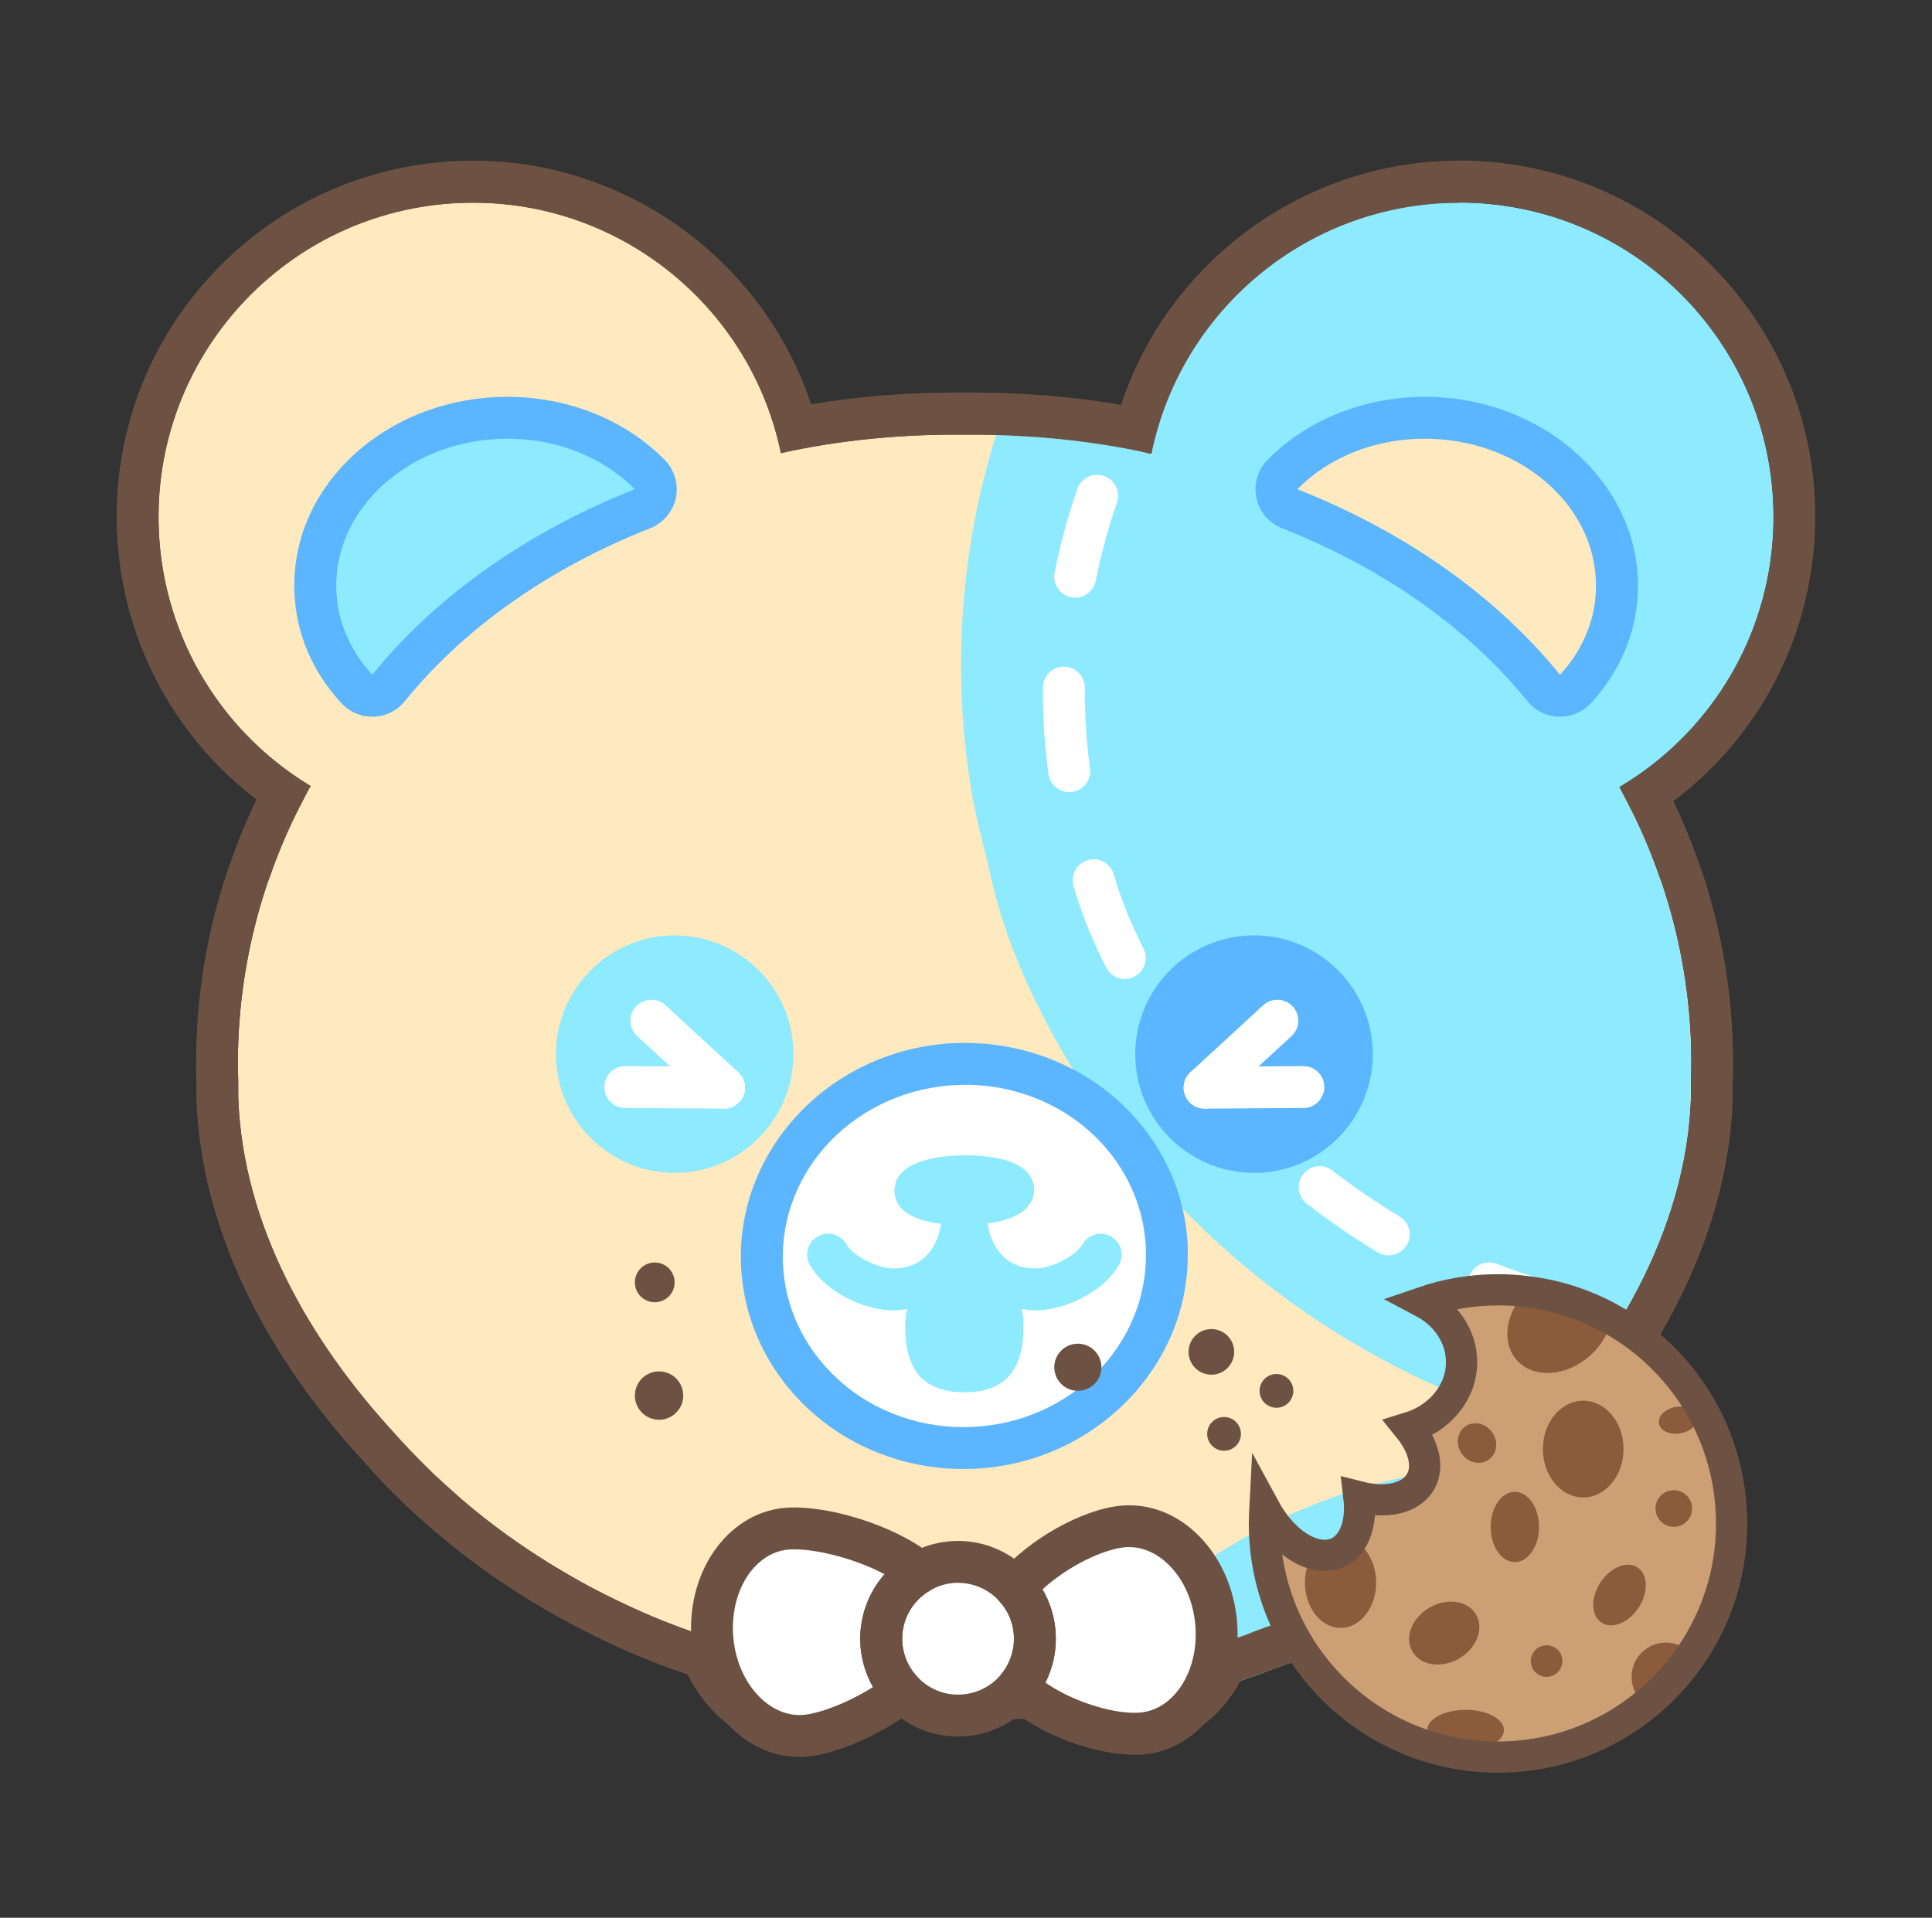 <?xml version="1.0" encoding="UTF-8"?>
<svg id="Layer_1" xmlns="http://www.w3.org/2000/svg" version="1.1" viewBox="0 0 309.09 306.82">
  <rect x="0" y="0" width="309.09" height="306.82" fill="#333333" stroke="none"/>
  <!-- Generator: Adobe Illustrator 29.5.1, SVG Export Plug-In . SVG Version: 2.1.0 Build 141)  -->
  <defs>
    <style>
      .st0 {
        fill: #cca074;
      }

      .st1 {
        fill: #ffe9bf;
      }

      .st2 {
        fill: #8c5b3c;
      }

      .st3 {
        fill: #fff;
      }

      .st4 {
        fill: none;
        stroke: #6d5244;
        stroke-miterlimit: 10;
        stroke-width: 5px;
      }

      .st5 {
        fill: #5cb5ff;
      }

      .st6 {
        fill: #8deaff;
      }

      .st7 {
        fill: #6d5244;
      }

      .st8 {
        fill: #f069a2;
      }
    </style>
  </defs>
  <g>
    <path class="st1" d="M73.6,32.45c-27.77,1.14-49.34,24.56-48.2,52.32.74,17.87,10.7,33.18,25.14,41.49,1.38-2.38,2.85-4.75,4.46-7.03,11.2-16.17,27.34-29.49,46.67-38.27,7.36-3.35,15.17-6.04,23.37-7.96-4.68-23.97-26.29-41.58-51.44-40.54Z"/>
    <g>
      <path class="st1" d="M246.71,108.5c-3.46-3.8-7.2-7.4-11.04-10.77,3.98,3.33,7.67,6.95,11.04,10.77Z"/>
      <path class="st8" d="M246.71,111.85c-.91,0-1.82-.37-2.48-1.09-3.2-3.51-6.83-7.04-10.78-10.51-1.38-1.21-1.53-3.31-.34-4.7,1.2-1.4,3.29-1.57,4.7-.39,4.01,3.36,7.85,7.1,11.4,11.12,1.22,1.38,1.1,3.49-.27,4.71-.64.57-1.44.86-2.24.86Z"/>
    </g>
    <path class="st1" d="M270.51,166.39c-.36-8.54-1.9-16.81-4.49-24.63-.16-.49-.34-.98-.51-1.41-1.21-3.51-2.64-6.93-4.27-10.24-.63-1.27-1.3-2.55-1.97-3.82-1.39-2.46-2.84-4.87-4.45-7.24-.02-.04-.04-.11-.07-.16-2.19-3.26-4.58-6.39-7.15-9.39-.29-.34-.58-.67-.89-1.01-3.46-3.8-7.2-7.4-11.04-10.77-.31-.27-.6-.54-.92-.78-4.67-3.87-9.7-7.38-15.04-10.48,0,0-.02,0-.02-.02-.76-.47-1.52-.87-2.28-1.32-2.64-1.48-5.36-2.84-8.16-4.13-3.49-1.63-7.04-3.04-10.71-4.31-.54-.2-1.1-.38-1.61-.56h-.04c-4.92-1.68-9.95-3.04-15.13-4.07h-.02c-1.01-.2-2.03-.4-3.06-.58-5.01-.87-10.1-1.45-15.29-1.72-2.97-.18-5.99-.25-9.03-.22h-.07c-9.41-.09-18.6.74-27.4,2.53h-.02c-5.21,1.03-10.26,2.39-15.15,4.07-.51.18-1.07.36-1.61.56-3.67,1.27-7.22,2.68-10.71,4.31-2.79,1.3-5.52,2.66-8.16,4.13-.76.45-1.52.85-2.28,1.32,0,.02-.02.02-.02.02-.56.34-1.12.67-1.68,1.01-13.52,8.18-24.94,18.93-33.37,31.43-.02.04-.04.11-.07.16-1.61,2.37-3.06,4.78-4.45,7.24-.67,1.27-1.34,2.55-1.97,3.82-1.63,3.31-3.06,6.73-4.27,10.24-.18.42-.36.92-.51,1.41-2.59,7.82-4.13,16.09-4.49,24.63-.09,2.21-.09,4.43-.02,6.62.02.98-.02,1.97.02,2.95.83,19.96,11.13,38.33,25.17,53.55.47.54.94,1.05,1.43,1.56t.02.04c2.66,2.77,5.43,5.45,8.27,8,.45.42.87.78,1.32,1.16,4.11,3.49,8.54,6.71,13.21,9.61.89.56,1.81,1.12,2.75,1.65,0,0,.02,0,.02.02.76.47,1.52.87,2.28,1.32,2.64,1.48,5.36,2.84,8.16,4.13,3.49,1.63,7.04,3.04,10.71,4.31.54.2,1.1.38,1.61.56h.04c4.92,1.68,9.95,3.04,15.13,4.07h.02c1.01.2,2.03.4,3.06.58,5.01.87,10.1,1.45,15.29,1.72,2.97.18,5.99.25,9.03.22h.07c9.41.09,18.6-.74,27.4-2.53h.02c.22-.04.47-.09.69-.16,6.64-6.46,14.13-11.85,22.28-15.91,8.2-4.09,17.08-6.88,26.42-8.11-3.15,2.68-6.39,5.21-9.66,7.6-.13.09-.27.18-.4.27-.13.07-.27.16-.38.25h.11c.11-.07.2-.16.31-.25.13-.09.27-.18.4-.27,3.26-2.39,6.53-4.92,9.68-7.6,6.28-5.34,12.23-11.27,17.46-17.66.29-.36.6-.74.87-1.12,2.95-3.64,5.65-7.44,8.05-11.38,5.68-9.37,9.68-19.47,11.06-30.09.02-.04.02-.09.02-.16.22-1.81.38-3.6.45-5.43.04-.98,0-1.97.02-2.95.07-2.19.07-4.4-.02-6.62Z"/>
    <path class="st1" d="M73.01,239.12c-2.91-2.48-5.7-5.19-8.27-8,2.66,2.77,5.43,5.45,8.27,8Z"/>
    <path class="st6" d="M283.69,84.77c1.14-27.76-20.42-51.17-48.18-52.32-25-1.03-46.48,16.37-51.33,40.13.12.03.25.05.37.08l-.46.33c.03-.14.06-.28.09-.42-.82-.18-1.64-.37-2.46-.53h-.02c-1.01-.2-2.03-.4-3.06-.58-4.04-.71-8.15-1.21-12.33-1.52.02-.07.04-.13.06-.2l-6.36-2.12c-6.34,19-7.9,39.57-4.5,59.49.5,2.88,1.18,5.61,1.84,8.24.43,1.72.84,3.35,1.19,4.97,3.78,17.4,15.57,36.35,23.45,44.7.22.44.5.86.82,1.24,17.71,21.25,42.38,36.61,69.47,43.26.53.13,1.07.19,1.6.19,2,0,2.95-10.35,0-6.71-.83-.2-1.65-.44-2.48-.66,2.75-3.44,5.28-7.02,7.53-10.72,5.68-9.37,9.68-19.47,11.06-30.09.02-.04.02-.09.02-.16.22-1.81.38-3.6.45-5.43.04-.98,0-1.97.02-2.95.07-2.19.07-4.4-.02-6.62-.36-8.54-1.9-16.81-4.49-24.63-.16-.49-.34-.98-.51-1.41-1.21-3.51-2.64-6.93-4.27-10.24-.63-1.27-1.3-2.55-1.97-3.82-.06-.11-.12-.21-.18-.32l.04-.03c14.16-8.37,23.9-23.53,24.62-41.18Z"/>
    <path class="st6" d="M59.55,111.32c-.93,0-1.82-.39-2.46-1.08-4.1-4.44-6.4-9.82-6.64-15.58-.6-14.64,12.53-27.1,29.28-27.79.49-.02.98-.03,1.47-.03,8.77,0,17.06,3.31,22.75,9.08.79.8,1.13,1.94.89,3.04-.23,1.1-1,2.01-2.05,2.43-16.76,6.62-30.81,16.54-40.64,28.68-.61.76-1.52,1.21-2.49,1.24-.04,0-.07,0-.11,0Z"/>
    <path class="st5" d="M81.2,70.19c8.14,0,15.46,3.11,20.37,8.08-17.37,6.86-31.9,17.2-42.01,29.69-3.42-3.7-5.54-8.34-5.75-13.44-.53-12.82,11.14-23.69,26.07-24.3.44-.02.89-.03,1.32-.03M81.2,63.49c-.53,0-1.07.01-1.6.03-8.82.36-17.04,3.69-23.13,9.37-6.38,5.94-9.7,13.72-9.37,21.91.27,6.57,2.87,12.69,7.53,17.72,1.27,1.37,3.06,2.15,4.92,2.15.07,0,.15,0,.22,0,1.94-.06,3.77-.97,4.99-2.48,9.47-11.7,23.05-21.27,39.27-27.68,2.09-.83,3.63-2.65,4.1-4.85.46-2.2-.21-4.49-1.79-6.09-6.32-6.41-15.48-10.08-25.14-10.08h0Z"/>
    <path class="st6" d="M183.83,269.16c-1.23,0-2.38-.68-2.97-1.79-.69-1.31-.44-2.92.63-3.96,6.97-6.78,14.75-12.33,23.13-16.51,8.72-4.35,17.96-7.18,27.48-8.43.15-.02.29-.03.44-.03,1.31,0,2.52.77,3.06,1.99.6,1.36.24,2.95-.89,3.91-3.04,2.58-6.26,5.12-9.85,7.75l-.52.35c-.11.07-.23.14-.35.21-1.06.68-1.95,1.36-2.97,2.14-1.82,1.39-3.89,2.98-6.93,4.52-2.81,1.43-6.51,2.76-9.49,3.83-1.54.55-2.9,1.04-3.85,1.44-.22.09-.53.2-.85.31l-.41.14c-4.97,1.71-9.99,3.07-14.99,4.06-.22.04-.44.06-.65.06Z"/>
    <path class="st6" d="M232.54,241.78c-3.15,2.68-6.39,5.21-9.66,7.6-.13.09-.27.18-.4.27-.13.07-.28.19-.38.25-2.84,1.74-5.07,4.16-9.53,6.42-4.06,2.06-10.34,3.99-13.13,5.18-.28.12-.78.27-1.14.4-4.67,1.61-9.5,2.93-14.46,3.91,6.64-6.46,14.13-11.85,22.28-15.91,8.2-4.09,17.08-6.88,26.42-8.11M232.54,235.07c-.29,0-.58.02-.88.06-9.89,1.3-19.49,4.25-28.54,8.76-8.69,4.33-16.76,10.09-23.97,17.11-2.13,2.07-2.64,5.3-1.26,7.92,1.17,2.24,3.48,3.59,5.93,3.59.43,0,.87-.04,1.31-.13,5.15-1.02,10.31-2.42,15.34-4.15.06-.02.11-.04.17-.06l.29-.1c.42-.14.83-.29,1.11-.41.82-.35,2.21-.85,3.68-1.38,3.06-1.1,6.87-2.48,9.86-3.99,3.32-1.68,5.61-3.44,7.45-4.85.95-.73,1.77-1.36,2.56-1.84.1-.06.22-.14.34-.22.08-.05.16-.1.24-.15l.42-.28c.08-.05.16-.11.24-.17,3.65-2.68,6.93-5.26,10.04-7.9,2.26-1.93,2.99-5.11,1.78-7.83-1.09-2.45-3.5-3.98-6.13-3.98h0Z"/>
    <path class="st3" d="M251.04,212.64c-.26,0-.52-.03-.78-.09-2.16-.51-4.32-1.1-6.44-1.75-2.28-.7-4.56-1.48-6.79-2.34-1.73-.66-2.59-2.6-1.93-4.33.66-1.73,2.6-2.59,4.33-1.93,2.08.8,4.22,1.54,6.35,2.19,1.98.61,4.01,1.16,6.03,1.63,1.8.43,2.92,2.24,2.49,4.04-.36,1.54-1.74,2.58-3.26,2.58ZM222.18,200.86c-.59,0-1.18-.15-1.72-.48-3.89-2.33-7.72-4.95-11.39-7.8-1.46-1.14-1.73-3.24-.6-4.7,1.13-1.46,3.24-1.73,4.7-.6,3.46,2.68,7.07,5.15,10.73,7.34,1.59.95,2.11,3.01,1.15,4.6-.63,1.05-1.74,1.63-2.88,1.63ZM197.85,181.33c-.88,0-1.76-.34-2.42-1.03-.54-.56-1.06-1.11-1.57-1.65-.27-.29-.48-.62-.63-.97-1.99-1.84-4.19-4.31-6.44-7.23-1.13-1.47-.86-3.57.61-4.7,1.47-1.13,3.57-.86,4.7.61,2.44,3.17,4.84,5.77,6.75,7.34.53.43.9,1,1.09,1.63.1.11.21.22.32.33,1.28,1.34,1.24,3.46-.1,4.74-.65.62-1.49.93-2.32.93ZM179.95,156.62c-1.22,0-2.41-.67-3-1.84-2.28-4.52-4.03-8.91-5.21-13.03-.51-1.78.53-3.63,2.31-4.14,1.78-.5,3.64.52,4.14,2.31,1.06,3.72,2.65,7.7,4.75,11.85.83,1.65.17,3.67-1.48,4.5-.48.24-1,.36-1.51.36ZM171.06,126.74c-1.65,0-3.09-1.22-3.32-2.9-.59-4.36-.9-8.8-.9-13.18v-.66c.01-1.84,1.51-3.34,3.35-3.34h.02c1.85,0,3.35,1.52,3.34,3.37v.62c0,4.08.28,8.21.83,12.28.25,1.83-1.03,3.52-2.87,3.77-.15.02-.31.03-.46.03ZM172.02,95.61c-.22,0-.44-.02-.66-.06-1.82-.36-3-2.13-2.64-3.94.89-4.49,2.12-8.99,3.63-13.38.61-1.75,2.52-2.68,4.27-2.07,1.75.61,2.68,2.52,2.07,4.27-1.42,4.09-2.56,8.3-3.39,12.49-.32,1.6-1.72,2.7-3.29,2.7Z"/>
    <path class="st3" d="M154.11,231.68c-4.37,0-8.62-.82-12.62-2.45-.02,0-.05-.02-.07-.03-3.93-1.58-7.45-3.89-10.47-6.85-5.52-5.41-8.74-12.54-9.05-20.07-.34-8.24,2.73-16.12,8.66-22.18,5.87-6.01,13.85-9.51,22.46-9.86.47-.02.95-.03,1.42-.03,5.83,0,11.57,1.5,16.59,4.35,9.37,5.33,15.21,14.7,15.63,25.05,0,.2.01.4,0,.61.36,16.63-13.56,30.71-31.12,31.43-.48.02-.96.03-1.44.03Z"/>
    <g>
      <g>
        <path class="st6" d="M153.05,196c-3.74-.12-9.9-.99-9.95-5.46-.05-5.04,7.76-5.67,11.12-5.7,2.4-.02,4.69.23,6.46.72,4.12,1.13,4.76,3.46,4.77,4.75h0c.01,1.29-.58,3.64-4.67,4.85-1.76.52-4.05.82-6.44.85-.38,0-.81,0-1.28-.01ZM158.75,190.38h.02s-.02,0-.02,0Z"/>
        <path class="st6" d="M153.64,203.31c-2.77,4.07-6.79,6.51-11.24,6.33-4.36-.18-10.34-2.93-12.82-7.23-.93-1.6-.38-3.65,1.23-4.58,1.6-.93,3.65-.38,4.58,1.23,1.14,1.97,4.96,3.78,7.29,3.88,4.19.12,7.83-2.47,8.12-9.31.08-1.85,1.6-3.28,3.49-3.21,1.89-.07,3.41,1.36,3.49,3.21.28,6.84,3.93,9.43,8.12,9.31,2.33-.1,6.15-1.91,7.29-3.88.93-1.6,2.98-2.15,4.58-1.23,1.6.93,2.15,2.98,1.23,4.58-2.48,4.3-8.47,7.05-12.82,7.23-4.45.18-8.47-2.27-11.24-6.33l-.64-.99-.64.99Z"/>
      </g>
      <path class="st6" d="M154.28,201.53c-5.23,0-9.47,4.75-9.47,10.61s1.93,10.61,9.47,10.61,9.47-4.75,9.47-10.61-4.24-10.61-9.47-10.61Z"/>
    </g>
    <path class="st5" d="M154.44,173.56c5.44,0,10.57,1.43,14.94,3.91,8.04,4.58,13.54,12.74,13.94,22.28,0,.13.01.25,0,.38.41,14.95-12,27.52-27.9,28.17-.43.02-.86.03-1.29.03-4.04,0-7.87-.78-11.37-2.2-.02-.02-.04-.02-.05-.02h0c-3.57-1.43-6.75-3.54-9.4-6.15-4.73-4.63-7.76-10.87-8.05-17.82-.62-15.11,11.87-27.89,27.91-28.55.43-.02.86-.03,1.28-.03M154.44,166.85c-.52,0-1.04.01-1.56.03-19.7.81-35.1,16.75-34.33,35.53.35,8.39,3.92,16.32,10.06,22.33,3.33,3.27,7.21,5.81,11.55,7.56.02.01.05.02.07.03,4.41,1.79,9.08,2.7,13.89,2.7.52,0,1.04-.01,1.57-.03,19.32-.8,34.65-16.34,34.33-34.72.01-.36,0-.64,0-.8-.47-11.52-6.95-21.92-17.32-27.83-5.54-3.14-11.85-4.79-18.26-4.79h0Z"/>
    <path class="st1" d="M249.47,111.32c-.97-.03-1.88-.48-2.49-1.24-9.83-12.15-23.88-22.07-40.64-28.68-1.05-.41-1.82-1.32-2.05-2.43-.23-1.1.1-2.24.89-3.04,5.69-5.77,13.98-9.08,22.75-9.08.49,0,.97.01,1.47.03,16.75.69,29.89,13.16,29.28,27.79-.24,5.76-2.53,11.15-6.64,15.58-.64.69-1.53,1.08-2.46,1.08-.04,0-.07,0-.11,0Z"/>
    <path class="st5" d="M227.93,70.19c.44,0,.88,0,1.32.03,14.94.61,26.6,11.49,26.07,24.3-.21,5.1-2.33,9.75-5.75,13.44-10.11-12.5-24.65-22.84-42.02-29.69,4.9-4.97,12.23-8.08,20.37-8.08M227.93,63.49h0c-9.66,0-18.83,3.67-25.14,10.08-1.58,1.6-2.25,3.89-1.79,6.09.47,2.2,2,4.02,4.1,4.85,16.22,6.41,29.8,15.98,39.27,27.68,1.22,1.51,3.04,2.42,4.99,2.48.07,0,.15,0,.22,0,1.86,0,3.65-.78,4.92-2.15,4.65-5.03,7.26-11.16,7.53-17.72.68-16.48-13.9-30.51-32.5-31.28-.54-.02-1.07-.03-1.6-.03h0Z"/>
    <path class="st7" d="M233.41,32.4c.7,0,1.4.01,2.11.04,27.76,1.14,49.32,24.56,48.18,52.32-.73,17.65-10.47,32.8-24.62,41.18h0c.07.12.14.23.2.34.67,1.27,1.34,2.55,1.97,3.82,1.63,3.31,3.06,6.73,4.27,10.24.18.42.36.92.51,1.41,2.59,7.82,4.13,16.09,4.49,24.63.09,2.21.09,4.43.02,6.62-.02.98.02,1.97-.02,2.95-.07,1.83-.22,3.62-.45,5.43,0,.07,0,.11-.02.16-1.39,10.62-5.39,20.72-11.06,30.09-2.39,3.93-5.1,7.73-8.05,11.38-.27.38-.58.76-.87,1.12-5.23,6.39-11.18,12.32-17.46,17.66-3.15,2.68-6.41,5.21-9.68,7.6-.13.09-.27.18-.4.27-.11.09-.2.18-.31.25h-.11c-2.84,1.74-5.07,4.16-9.53,6.42-4.06,2.06-10.34,3.99-13.13,5.18-.28.12-.78.27-1.14.4-1.54.53-3.13.98-4.7,1.45-1.82,5.24-5.84,9.05-10.82,9.52-.39.04-.8.05-1.22.05-4.24,0-10.35-1.77-15.16-4.77-2.36.16-4.74.26-7.13.29-1.45.81-3.08,1.34-4.83,1.51-.39.04-.78.06-1.17.06-2.26,0-4.39-.63-6.23-1.72-.14,0-.28,0-.42-.02-1.54-.08-3.05-.24-4.57-.38-4.59,2.98-9.77,5.02-13.12,5.34-.35.03-.69.05-1.04.05-5.68,0-10.8-4.44-12.93-10.82-.61-.2-1.24-.36-1.85-.56h-.04c-.51-.18-1.07-.36-1.61-.56-3.67-1.27-7.22-2.68-10.71-4.31-2.79-1.3-5.52-2.66-8.16-4.13-.76-.45-1.52-.85-2.28-1.32,0-.02-.02-.02-.02-.02-.94-.54-1.86-1.1-2.75-1.65-4.67-2.91-9.1-6.12-13.21-9.61-.45-.38-.87-.74-1.32-1.16-2.91-2.48-5.7-5.19-8.27-8t-.02-.04c-.49-.51-.96-1.03-1.43-1.56-14.04-15.22-24.34-33.59-25.17-53.55-.04-.98,0-1.97-.02-2.95-.07-2.19-.07-4.4.02-6.62.36-8.54,1.9-16.81,4.49-24.63.16-.49.34-.98.51-1.41,1.21-3.51,2.64-6.93,4.27-10.24.63-1.27,1.3-2.55,1.97-3.82.11-.19.22-.37.33-.56-13.98-8.42-23.57-23.46-24.29-40.97-1.14-27.76,20.43-51.17,48.2-52.32.71-.03,1.41-.04,2.11-.04,24.07,0,44.47,17.05,49.22,40.09.65-.14,1.28-.32,1.94-.45h.02c8.38-1.7,17.1-2.53,26.03-2.53.46,0,.92,0,1.37,0h.07c.37,0,.75,0,1.12,0,2.66,0,5.3.07,7.91.23,5.19.27,10.28.85,15.29,1.72,1.03.18,2.06.38,3.06.58h.02c.82.16,1.62.39,2.43.57,4.7-23.1,25.12-40.2,49.22-40.2M233.41,25.7c-24.69,0-46.45,16.08-54.06,39.07-5.15-.88-10.41-1.46-15.62-1.73-2.59-.16-5.39-.24-8.25-.24h-1.17c-.43,0-.91,0-1.39,0-7.93,0-15.7.63-23.15,1.89-7.64-22.94-29.4-38.99-54.05-38.99-.79,0-1.58.02-2.38.05-15.22.63-29.28,7.14-39.6,18.33-10.32,11.2-15.65,25.74-15.02,40.96.7,17.05,8.92,32.67,22.31,42.88-1.58,3.27-2.97,6.65-4.15,10.05-.22.54-.44,1.14-.63,1.75-2.8,8.45-4.42,17.35-4.8,26.38-.09,2.27-.1,4.66-.03,7.1,0,.3,0,.66,0,1.02,0,.68,0,1.36.02,2.03.81,19.55,10.1,39.52,26.88,57.73.42.48.85.95,1.28,1.41.07.08.13.16.2.24,2.73,2.99,5.67,5.84,8.74,8.47.46.43.91.81,1.37,1.21l.09.07c4.35,3.69,9.07,7.12,14.01,10.2.87.54,1.77,1.09,2.69,1.62.03.02.07.04.1.06.53.33,1.06.63,1.59.93.27.15.54.3.81.46.04.02.08.05.13.07,2.62,1.46,5.44,2.89,8.61,4.37,3.48,1.63,7.17,3.12,11.26,4.54.26.1.53.19.8.28,3.66,7.33,10.51,12.05,17.9,12.05.56,0,1.12-.03,1.67-.08,3.98-.38,9.22-2.3,14.09-5.13.51.05,1.03.09,1.56.13,2.52,1.19,5.27,1.81,8.06,1.81.6,0,1.2-.03,1.8-.09,2.02-.19,3.97-.7,5.82-1.51,1.3-.03,2.6-.08,3.89-.15,5.31,2.87,11.68,4.67,16.77,4.67.64,0,1.27-.03,1.86-.08,6.34-.6,11.87-4.59,15.07-10.66.66-.2,1.33-.42,2-.65.06-.02.12-.04.17-.06l.29-.1c.42-.14.83-.29,1.12-.41.82-.35,2.21-.85,3.68-1.38,3.06-1.1,6.87-2.48,9.86-3.99,3.32-1.68,5.61-3.44,7.45-4.85.73-.56,1.39-1.06,2-1.48.21-.1.41-.21.61-.33.37-.22.66-.44.87-.61l.11-.08c.08-.05.16-.11.24-.17,3.76-2.75,7.05-5.34,10.06-7.9,6.87-5.84,13.03-12.08,18.3-18.52,0,0,.08-.09.08-.1.31-.38.64-.79.93-1.19,3.15-3.9,5.99-7.92,8.44-11.96,6.47-10.67,10.48-21.57,11.94-32.41.04-.23.07-.47.09-.71.25-2.03.4-3.93.47-5.79.03-.62.03-1.3.02-1.97,0-.36,0-.71,0-1.07.07-2.39.07-4.78-.03-7.04-.38-9.04-2-17.95-4.83-26.47-.17-.54-.38-1.13-.61-1.68-1.15-3.31-2.5-6.59-4.02-9.78,13.58-10.2,21.92-25.92,22.63-43.15.63-15.22-4.71-29.76-15.02-40.96-10.31-11.2-24.37-17.71-39.58-18.34-.8-.03-1.59-.05-2.38-.05h0Z"/>
    <path class="st5" d="M219.6,167.88c.43,10.47-7.73,19.33-18.2,19.76h-.31c-10.35.26-19.03-7.84-19.45-18.2-.25-6.05,2.37-11.55,6.64-15.22,3.13-2.68,7.14-4.37,11.56-4.55,10.47-.43,19.33,7.73,19.76,18.2Z"/>
    <g>
      <path class="st3" d="M210.8,176.37c.66-.62,1.07-1.5,1.07-2.47-.01-1.85-1.52-3.34-3.37-3.33l-15.8.1c-1.85.01-3.34,1.52-3.33,3.37.01,1.85,1.52,3.34,3.37,3.33l15.8-.1c.88,0,1.67-.35,2.26-.9Z"/>
      <path class="st3" d="M192.72,177.37c-.9,0-1.81-.36-2.47-1.08-1.25-1.36-1.17-3.48.2-4.74l11.63-10.71c1.36-1.26,3.48-1.16,4.74.19,1.25,1.36,1.17,3.48-.2,4.74l-11.63,10.71c-.64.59-1.46.89-2.27.89Z"/>
    </g>
    <path class="st6" d="M126.92,167.88c.43,10.47-7.73,19.33-18.2,19.76h-.31c-10.35.26-19.03-7.84-19.45-18.2-.25-6.05,2.37-11.55,6.64-15.22,3.13-2.68,7.14-4.37,11.56-4.55,10.47-.43,19.33,7.73,19.76,18.2Z"/>
    <g>
      <path class="st3" d="M97.75,176.37c-.66-.62-1.07-1.5-1.07-2.47.01-1.85,1.52-3.34,3.37-3.33l15.8.1c1.85.01,3.34,1.52,3.33,3.37-.01,1.85-1.52,3.34-3.37,3.33l-15.8-.1c-.88,0-1.67-.35-2.26-.9Z"/>
      <path class="st3" d="M115.84,177.37c.9,0,1.81-.36,2.47-1.08,1.25-1.36,1.17-3.48-.2-4.74l-11.63-10.71c-1.36-1.26-3.48-1.16-4.74.19-1.25,1.36-1.17,3.48.2,4.74l11.63,10.71c.64.59,1.46.89,2.27.89Z"/>
    </g>
    <g>
      <path class="st3" d="M141.03,263.34c.27,2.87,1.53,5.45,3.39,7.36-5.07,3.87-11.56,6.62-15.5,7-7.37.7-14.06-6.14-14.93-15.28-.87-9.15,4.41-17.12,11.78-17.82,5.14-.49,15.38,2.17,21.38,6.95-4.05,2.29-6.6,6.85-6.13,11.81Z"/>
      <path class="st3" d="M165.51,261.01c.32,3.36-.75,6.52-2.7,8.92-2.01,2.46-4.97,4.16-8.38,4.48-3.89.37-7.51-1.1-10.01-3.72-1.87-1.91-3.12-4.49-3.39-7.36-.47-4.96,2.08-9.52,6.13-11.81,1.47-.86,3.14-1.42,4.95-1.59,4.05-.39,7.82,1.23,10.31,4.05,1.71,1.88,2.84,4.31,3.09,7.03Z"/>
      <path class="st3" d="M194.55,259.51c.87,9.15-4.41,17.12-11.78,17.82-5.25.5-14.67-2.4-19.97-7.4,1.95-2.41,3.02-5.56,2.7-8.92-.26-2.71-1.39-5.14-3.09-7.03,4.52-5.3,12.34-9.3,17.21-9.77,7.37-.7,14.06,6.14,14.93,15.28Z"/>
    </g>
    <g>
      <path class="st7" d="M127.87,281.1c-4.1,0-8.05-1.75-11.24-5.01-3.35-3.44-5.47-8.18-5.97-13.36-1.04-10.97,5.59-20.6,14.8-21.48,6.11-.57,17.12,2.36,23.79,7.66.87.69,1.34,1.77,1.26,2.89-.09,1.11-.72,2.11-1.69,2.65-3.03,1.72-4.78,5.09-4.45,8.58.19,2.01,1.07,3.9,2.46,5.33.67.69,1.01,1.63.94,2.58-.07.96-.55,1.84-1.31,2.42-5.31,4.06-12.39,7.21-17.22,7.67-.46.04-.92.07-1.38.07ZM127.08,247.88c-.36,0-.69.02-.99.04-5.52.53-9.45,6.88-8.76,14.17.35,3.66,1.8,6.97,4.09,9.31,2.1,2.15,4.65,3.19,7.18,2.96,2.5-.24,6.89-1.83,11.07-4.45-1.09-1.91-1.77-4.04-1.98-6.25h0c-.41-4.37,1.03-8.62,3.82-11.8-4.89-2.59-10.91-3.98-14.43-3.98Z"/>
      <path class="st7" d="M153.24,277.83c-4.25,0-8.28-1.71-11.24-4.81-2.43-2.49-3.97-5.82-4.31-9.35-.58-6.12,2.49-12.03,7.81-15.05,1.91-1.12,4.03-1.8,6.28-2.01,4.94-.49,9.86,1.46,13.14,5.16,2.23,2.46,3.6,5.56,3.92,8.93h0c.39,4.11-.83,8.14-3.43,11.35-2.69,3.29-6.47,5.31-10.66,5.71-.51.05-1.01.07-1.51.07ZM153.27,253.24c-.28,0-.56.01-.84.04-1.27.12-2.47.51-3.57,1.15-3.07,1.74-4.82,5.11-4.48,8.6.19,2.01,1.06,3.9,2.46,5.33,1.91,2,4.55,2.99,7.29,2.72,2.4-.23,4.56-1.39,6.1-3.26,1.48-1.83,2.18-4.14,1.96-6.48-.18-1.92-.96-3.68-2.24-5.09-1.7-1.92-4.14-3-6.66-3Z"/>
      <path class="st7" d="M181.56,280.74c-6.13,0-15.33-2.98-21.05-8.36-1.28-1.2-1.41-3.19-.31-4.55,1.49-1.84,2.19-4.15,1.97-6.49-.18-1.92-.96-3.68-2.24-5.09-1.13-1.25-1.16-3.15-.07-4.43,4.73-5.54,13.27-10.34,19.45-10.92,4.59-.43,9.07,1.32,12.61,4.94,3.35,3.43,5.47,8.18,5.97,13.36,1.04,10.97-5.59,20.6-14.8,21.48-.49.05-1,.07-1.54.07ZM167.25,269.21c4.67,3.22,11.36,5.15,15.21,4.78,5.52-.53,9.45-6.88,8.76-14.17-.35-3.66-1.8-6.97-4.09-9.31-2.1-2.15-4.65-3.18-7.18-2.96-3.46.33-9.11,3.01-13.16,6.73,1.14,1.94,1.85,4.11,2.06,6.4.28,2.97-.28,5.9-1.6,8.52Z"/>
    </g>
  </g>
  <g>
    <path class="st0" d="M277.04,243.75c0,7.76-2.36,14.95-6.41,20.93-2.05,3.03-4.52,5.72-7.34,8.02-6.44,5.26-14.66,8.42-23.62,8.42-20.65,0-37.38-16.73-37.38-37.37,0-.79.03-1.56.07-2.33,2.02,3.72,4.94,6.34,7.73,7.15,1.39.42,2.75.38,3.94-.17.95-.43,1.71-1.16,2.27-2.1,1.04-1.71,1.43-4.14,1.11-6.82,4.35,1.11,8.29.29,9.85-2.4,1.39-2.4.53-5.68-1.87-8.64,4.91-1.5,8.44-5.64,8.44-10.52,0-4.07-2.47-7.64-6.14-9.58,3.76-1.29,7.79-1.98,11.98-1.98,1.51,0,3,.08,4.46.28,4.92.56,9.57,2.12,13.7,4.43,11.46,6.38,19.2,18.61,19.2,32.67Z"/>
    <ellipse class="st2" cx="253.29" cy="231.84" rx="6.45" ry="7.74"/>
    <ellipse class="st2" cx="242.35" cy="244.3" rx="3.87" ry="5.62"/>
    <ellipse class="st2" cx="236.3" cy="230.86" rx="2.98" ry="3.25" transform="translate(-89.29 174.97) rotate(-34.59)"/>
    <ellipse class="st2" cx="268.47" cy="227.22" rx="3.12" ry="2.15" transform="translate(-35.4 50.11) rotate(-10.01)"/>
    <ellipse class="st2" cx="231.05" cy="261.28" rx="5.89" ry="4.71" transform="translate(-99.68 150.53) rotate(-30)"/>
    <path class="st2" d="M220.17,253.18c0,4.01-2.54,7.27-5.7,7.27s-5.7-3.25-5.7-7.27c0-1.75.49-3.37,1.3-4.6,1.39.42,2.75.38,3.94-.17.95-.43,1.71-1.16,2.27-2.1,2.26.97,3.87,3.69,3.87,6.87Z"/>
    <path class="st2" d="M257.83,211.08c-.41,2.05-1.57,4.12-3.42,5.79-3.82,3.41-9.06,3.75-11.73.76-2.52-2.82-1.85-7.6,1.44-10.98,4.92.56,9.57,2.12,13.7,4.43Z"/>
    <ellipse class="st2" cx="259.1" cy="255.17" rx="5.27" ry="3.66" transform="translate(-96.02 333.52) rotate(-57)"/>
    <circle class="st2" cx="247.43" cy="265.76" r="2.53"/>
    <ellipse class="st2" cx="234.48" cy="276.79" rx="6.13" ry="3.23"/>
    <path class="st2" d="M270.63,264.68c-2.05,3.03-4.52,5.72-7.34,8.02-1.37-.98-2.26-2.6-2.26-4.42,0-3.02,2.45-5.48,5.48-5.48,1.64,0,3.11.73,4.11,1.88Z"/>
    <circle class="st2" cx="267.78" cy="241.35" r="2.93"/>
    <path class="st4" d="M277.04,243.75c0,7.76-2.36,14.95-6.41,20.93-2.05,3.03-4.52,5.72-7.34,8.02-6.44,5.26-14.66,8.42-23.62,8.42-20.65,0-37.38-16.73-37.38-37.37,0-.79.03-1.56.07-2.33,2.02,3.72,4.94,6.34,7.73,7.15,1.39.42,2.75.38,3.94-.17.95-.43,1.71-1.16,2.27-2.1,1.04-1.71,1.43-4.14,1.11-6.82,4.35,1.11,8.29.29,9.85-2.4,1.39-2.4.53-5.68-1.87-8.64,4.91-1.5,8.44-5.64,8.44-10.52,0-4.07-2.47-7.64-6.14-9.58,3.76-1.29,7.79-1.98,11.98-1.98,1.51,0,3,.08,4.46.28,4.92.56,9.57,2.12,13.7,4.43,11.46,6.38,19.2,18.61,19.2,32.67Z"/>
  </g>
  <circle class="st7" cx="104.75" cy="205.17" r="3.18"/>
  <circle class="st7" cx="105.44" cy="223.28" r="3.87"/>
  <circle class="st7" cx="172.44" cy="218.75" r="3.77"/>
  <circle class="st7" cx="193.8" cy="216.29" r="3.65"/>
  <circle class="st7" cx="195.83" cy="229.41" r="2.7"/>
  <circle class="st7" cx="204.21" cy="222.53" r="2.7"/>
</svg>